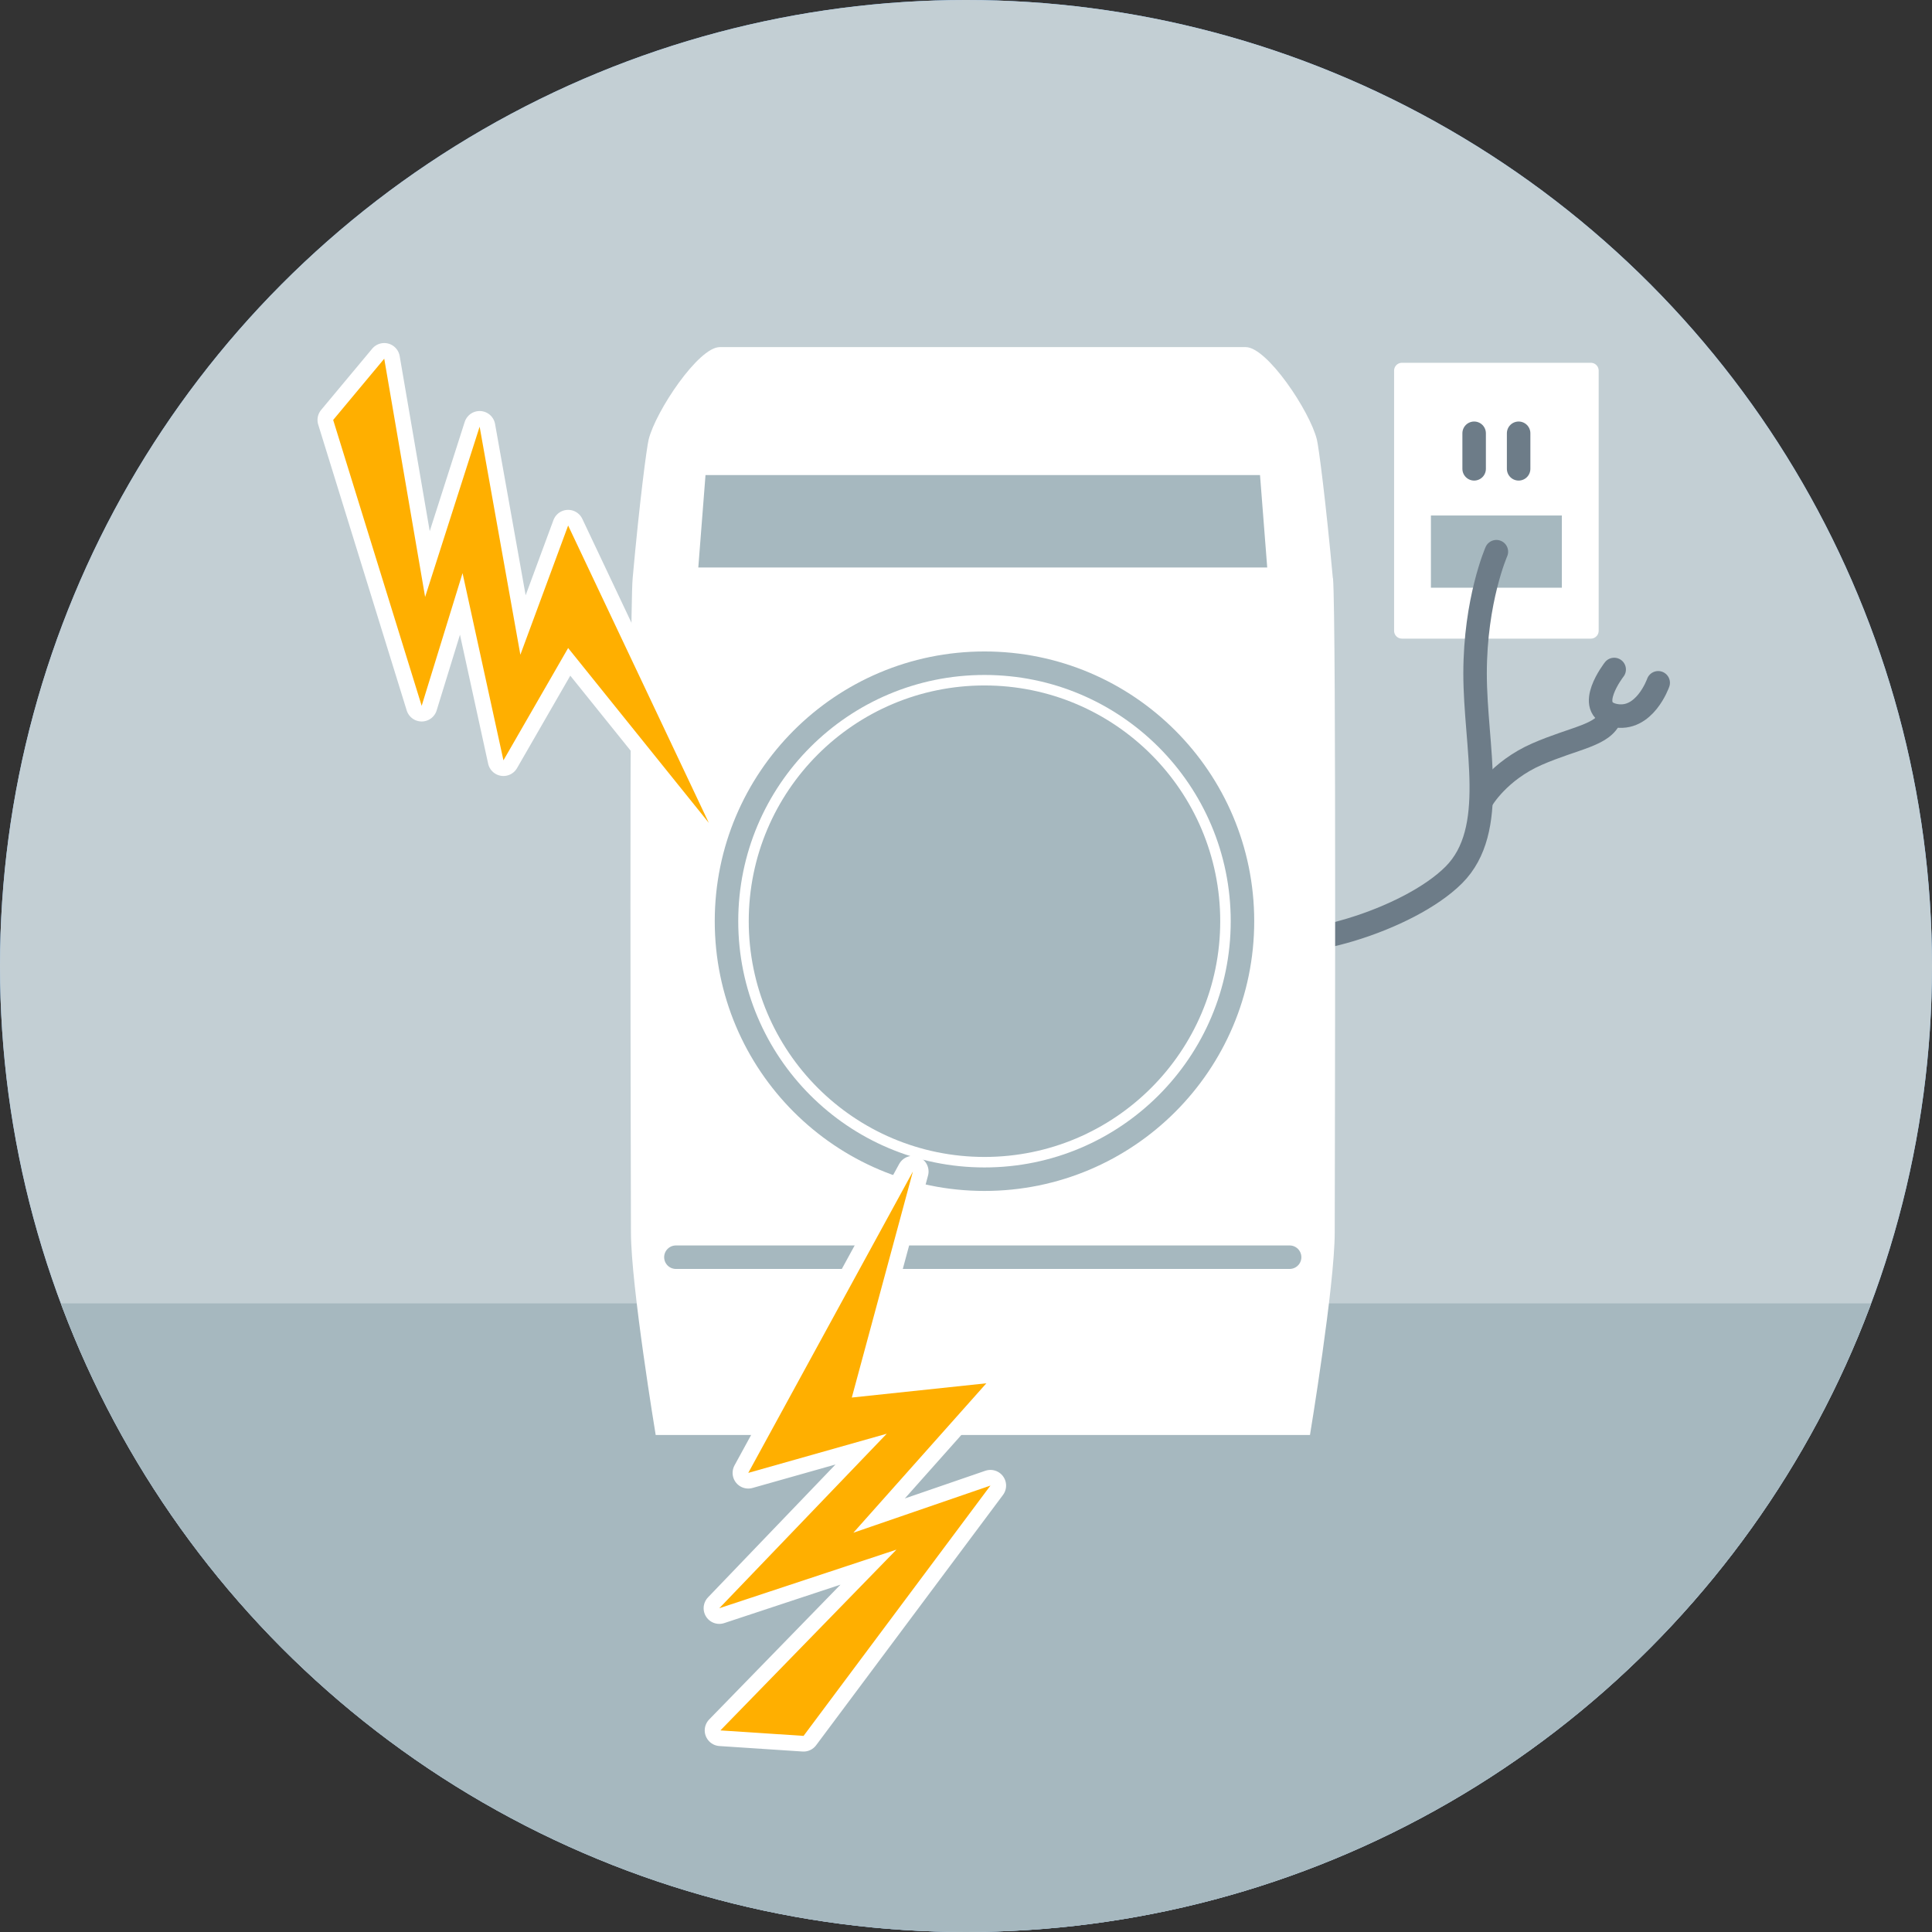 <?xml version="1.0" encoding="UTF-8"?><svg xmlns="http://www.w3.org/2000/svg" xmlns:xlink="http://www.w3.org/1999/xlink" viewBox="0 0 123.34 123.34"><rect x="0" y="0" width="123.34" height="123.34" fill="#333333" stroke="none"/><defs><style>.e,.f{fill:#fff;}.g,.h,.i{stroke-width:1.5px;}.g,.h,.i,.f,.j{stroke-linecap:round;stroke-linejoin:round;}.g,.h,.j{fill:none;}.g,.i{stroke:#a6b8bf;}.h{stroke:#6d7c88;}.i,.k{fill:#a6b8bf;}.f,.j{stroke:#fff;}.l{fill:#c3cfd4;}.m{fill:#ffaf00;}.j{stroke-width:2px;}.n{clip-path:url(#d);}.o{fill:#88c3ff;}</style><clipPath id="d"><circle class="l" cx="61.67" cy="61.67" r="61.67"/></clipPath></defs><g id="a"/><g id="b"><g id="c"><g><circle class="o" cx="61.67" cy="61.67" r="61.67"/><g><circle class="l" cx="61.67" cy="61.67" r="61.67"/><g class="n"><rect class="k" x="-9.27" y="83.21" width="141.29" height="40.87"/></g></g><rect class="f" x="89.5" y="23.66" width="12.06" height="16.61"/><rect class="k" x="91.35" y="32.91" width="8.36" height="4.61"/><g><line class="h" x1="94.11" y1="27.66" x2="94.11" y2="29.93"/><line class="h" x1="96.95" y1="27.66" x2="96.95" y2="29.93"/></g><path class="h" d="M95.53,35.22s-1.36,3.09-1.36,7.78,1.51,9.99-1.36,12.86-10.29,5.14-13.16,3.93"/><path class="h" d="M102.81,45.75c-.45,1.21-2.28,1.34-4.7,2.4-2.42,1.06-3.48,2.87-3.48,2.87"/><path class="h" d="M103.05,42.74s-1.95,2.5,0,2.93c1.94,.42,2.81-2.08,2.81-2.08"/><g><path class="e" d="M85.09,36.91c-.45-4.9-.9-8.38-1.02-8.85-.45-1.82-3.18-5.9-4.54-5.9H45.95c-1.36,0-4.09,4.09-4.54,5.9-.12,.48-.58,3.95-1.02,8.85-.23,2.5-.11,39.25-.11,41.76,0,3.4,1.58,12.94,1.58,12.94h41.77s1.58-9.53,1.58-12.94c0-2.51,.11-39.26-.11-41.76Z"/><circle class="i" cx="62.85" cy="58.81" r="14.3"/><circle class="g" cx="62.85" cy="58.81" r="16.47"/><polygon class="k" points="80.44 30.33 45.04 30.33 44.58 36.23 80.9 36.23 80.44 30.33"/><line class="g" x1="43.15" y1="80.26" x2="82.33" y2="80.26"/></g><g><polygon class="j" points="27.14 38.11 24.53 22.9 21.27 26.81 26.92 45.06 29.53 36.59 32.14 48.54 36.27 41.37 45.25 52.53 36.27 33.55 33.22 41.8 30.62 27.24 27.14 38.11"/><polygon class="m" points="27.14 38.11 24.53 22.9 21.27 26.81 26.92 45.06 29.53 36.59 32.14 48.54 36.27 41.37 45.25 52.53 36.27 33.55 33.22 41.8 30.62 27.24 27.14 38.11"/></g><g><polygon class="j" points="57.23 98.93 45.99 110.47 51.3 110.82 63.23 94.84 54.48 97.85 62.97 88.31 54.38 89.22 58.28 74.79 47.77 94.03 56.61 91.53 45.92 102.67 57.23 98.93"/><polygon class="m" points="57.23 98.93 45.99 110.47 51.3 110.82 63.23 94.84 54.48 97.85 62.97 88.31 54.38 89.22 58.28 74.79 47.77 94.03 56.61 91.53 45.92 102.67 57.23 98.93"/></g></g></g></g></svg>